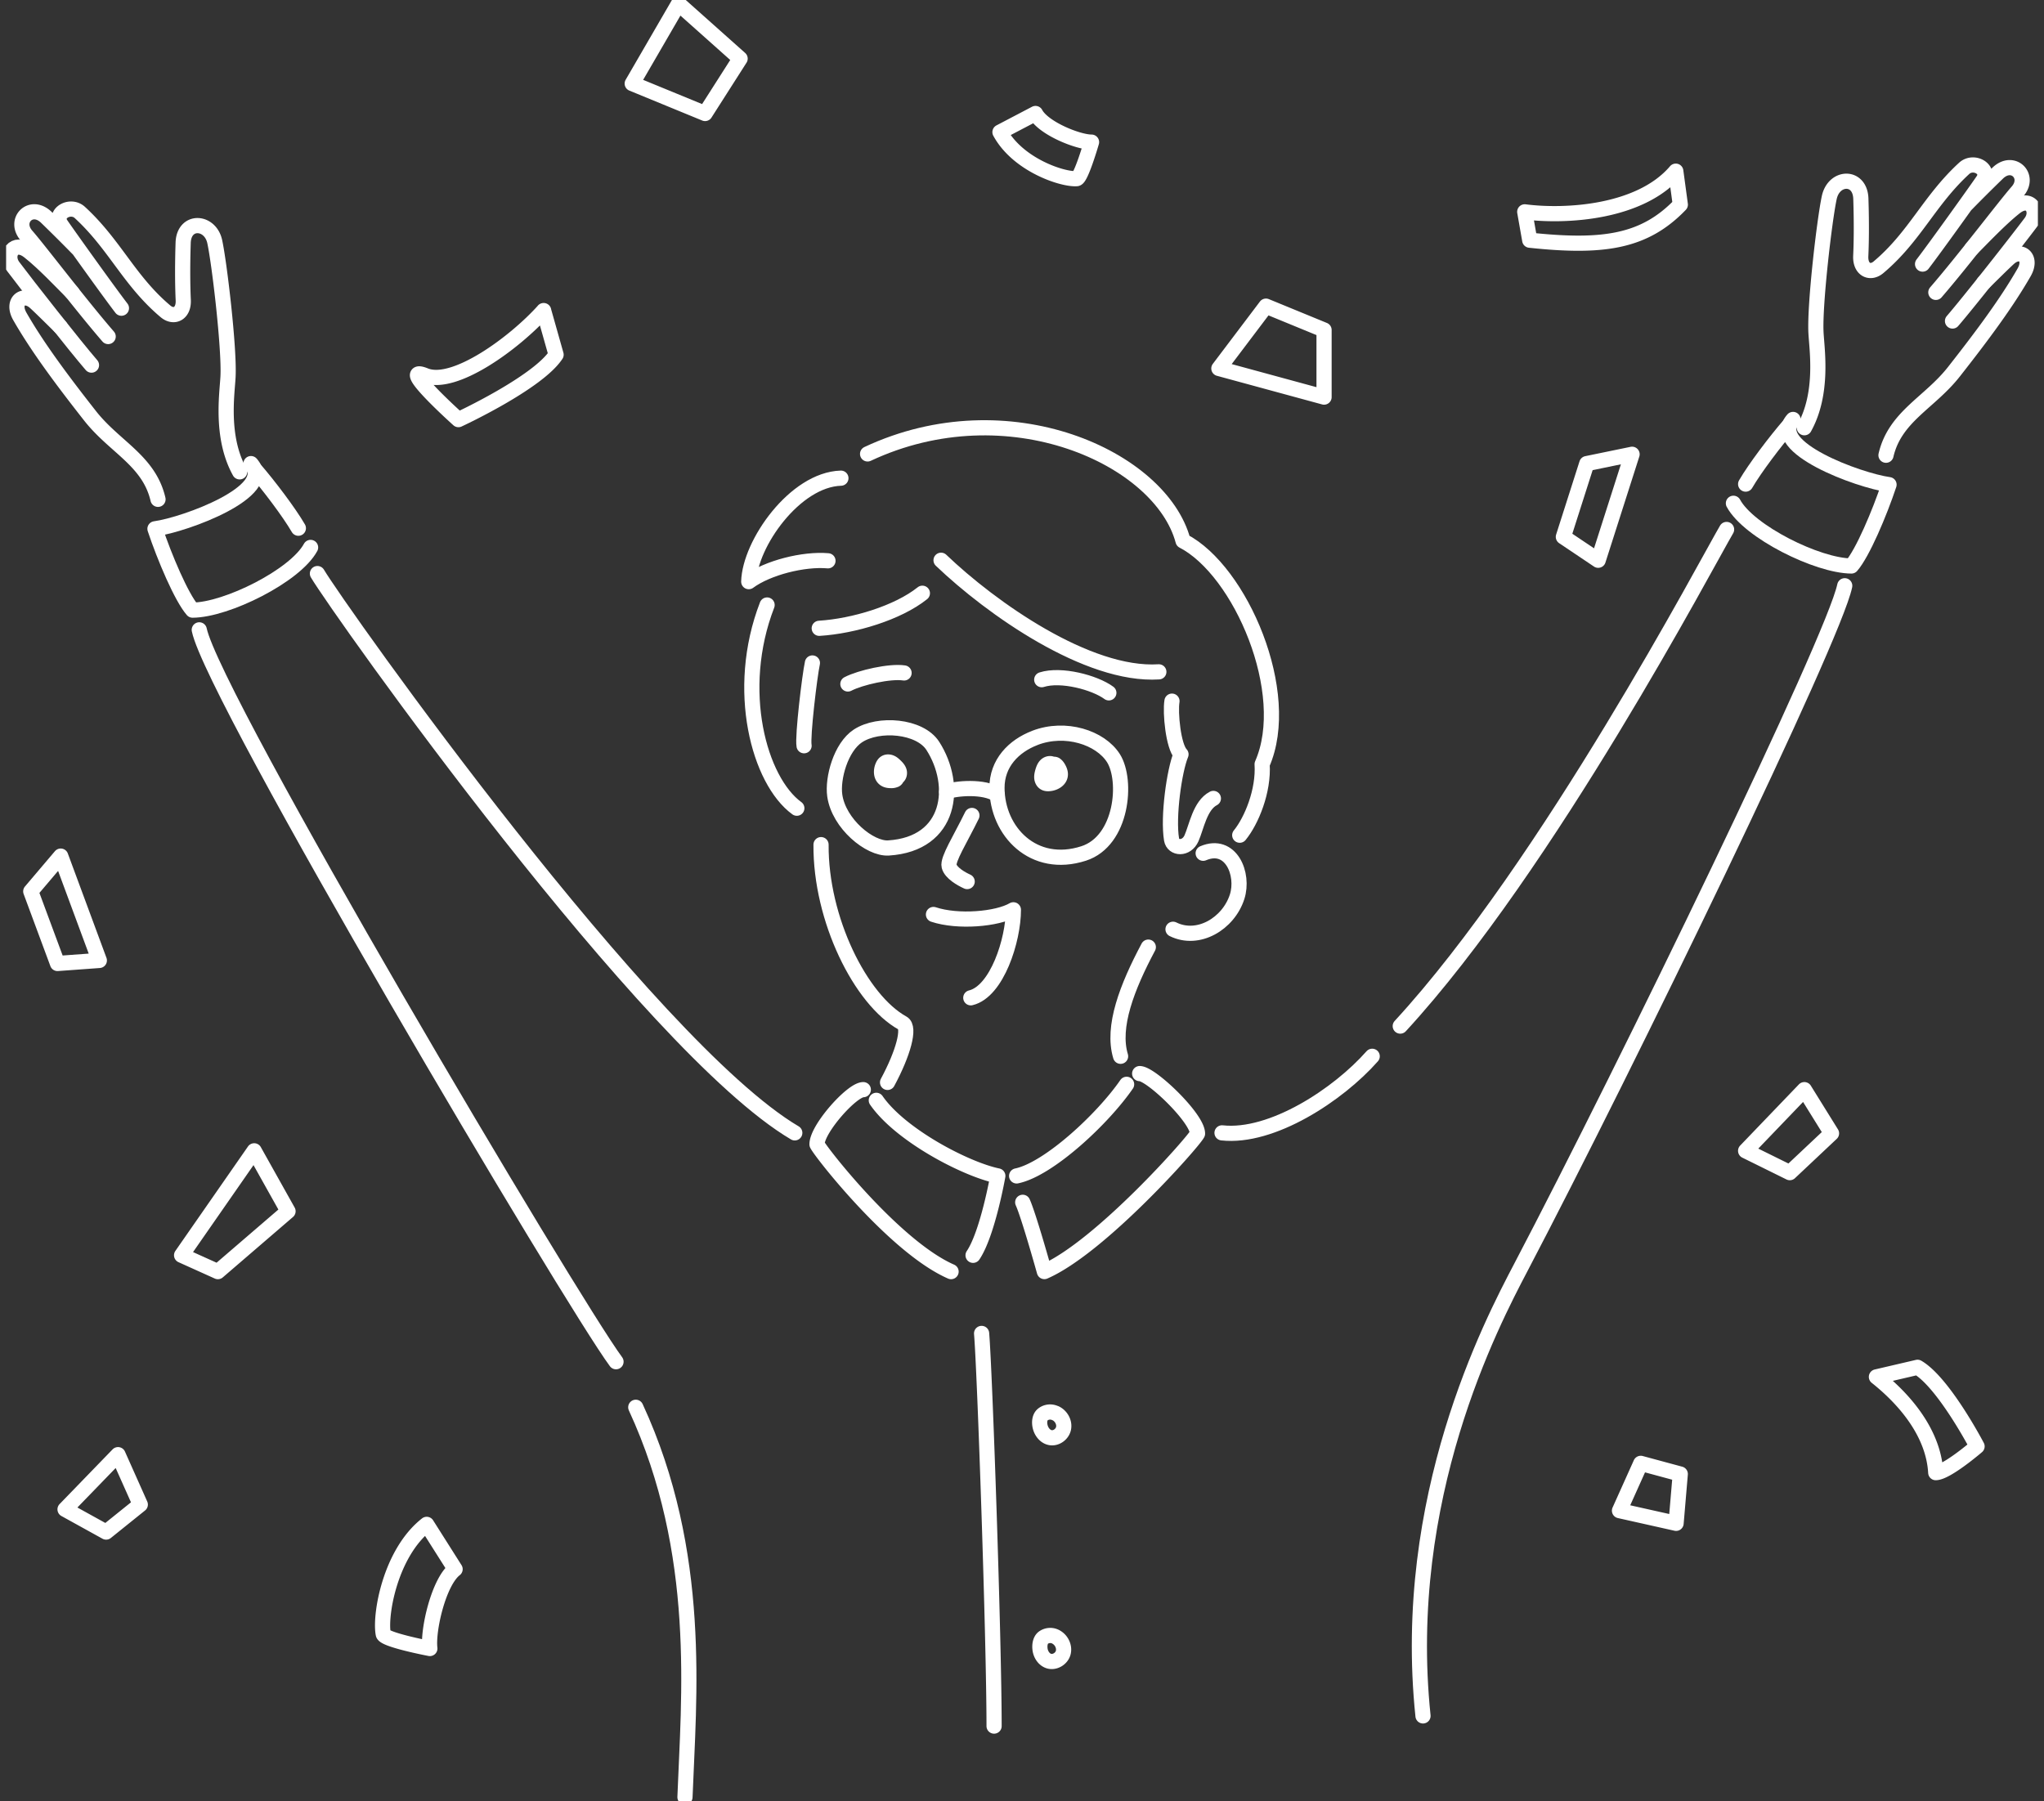 <svg width="202" height="178" fill="none" xmlns="http://www.w3.org/2000/svg"><rect width="100%" height="100%" fill="#333333" stroke="none"/><g clip-path="url(#clip0_4269_242)" stroke="#fff" stroke-width="1.5" stroke-linecap="round" stroke-linejoin="round"><path d="M81.14 83.48c-.054 7.367 3.91 15.35 8.067 17.643.765.419.05 2.998-1.494 5.858m25.77-13.373c-2.095 3.935-3.624 7.875-2.741 10.79m8.161-20.065c2.741-1.169 4.078 2.066 3.353 4.305-.858 2.657-3.841 4.438-6.332 3.205m-23.674-1.46c2.411.804 6.307.469 7.899-.463 0 2.988-1.622 8.077-4.21 8.698m6.336-25.686c-2.086.799-3.758 2.485-3.748 4.946.015 4.314 3.62 8.072 8.566 6.474 3.831-1.237 4.334-7.219 2.948-9.413-1.297-2.052-4.758-3.166-7.761-2.012l-.005.005zm-17.486-.202c-1.701 1.119-2.535 4.196-2.293 5.897.4 2.791 3.462 5.296 5.306 5.183 6.233-.39 6.879-6.203 4.384-10.09-1.283-1.996-5.37-2.322-7.402-.985l.005-.005zM93 55.372c4.94 4.729 14.487 11.475 21.524 11.03m-33.562-4.304c3.403-.212 7.772-1.529 10.193-3.466m24.666 10.665c-.188 1.115.123 4.468.892 5.257-.665 1.598-1.306 6.189-.932 8.423.153.902 1.47.996 1.968-.124s.838-3.254 2.165-3.94M80.287 65.525c-.272 1.238-.991 7.259-.824 8.181m-.715 6.174c-3.718-2.702-6.188-11.682-2.939-20.085m7.294-12.535c-4.542.138-9.005 6.475-9.108 10.227 1.864-1.375 5.429-2.273 7.83-2.06"/><path d="M85.74 44.864c13.897-6.52 28.996.4 31.176 8.595 5.675 2.924 10.912 15.035 7.815 22.072.168 2.643-1.05 5.591-2.214 7.017"/><path d="M88.487 77.064a.908.908 0 01-.458.084c-.207 0-.424-.035-.592-.153-.375-.261-.385-.819-.212-1.243.06-.147.143-.295.281-.374.163-.094.37-.08.543-.005.172.074.31.207.443.335.163.158.326.335.38.557.054.222-.03.493-.246.572 0 0 0 .158-.139.232v-.005zm15.834-1.474c.138.093.232.241.311.39.103.197.182.418.153.635-.054.484-.577.78-1.06.829-.168.02-.351.015-.494-.074-.172-.104-.261-.306-.276-.508-.014-.202.035-.4.089-.592.069-.231.153-.473.33-.64.178-.168.484-.223.661-.06 0 0 .148-.079.286.015v.005z" fill="#fff"/><path d="M93.547 78.257c.892-.355 3.708-.596 5.01.291m4.393-11.371c1.899-.606 5.232.271 6.633 1.302m-20.237-1.968c-1.391-.212-4.325.45-5.553 1.09m12.259 12.994c-1.14 2.337-2.427 4.344-2.254 5.015.173.67 1.194 1.252 1.785 1.519M62.83 139.088c6.672 14.439 5.223 28.778 4.863 38.537m53.074-65.658c4.936.542 11.489-3.768 14.842-7.569m-57.063 7.569C64.068 103.426 33.51 60.298 31.37 56.689m-1.884-4.483c-.907-1.563-2.92-4.226-4.364-5.893"/><path d="M24.802 45.82c2.436 2.732-6.436 6.021-9.488 6.445.942 2.83 2.618 6.776 3.718 8.038 3.343-.015 10.143-3.388 11.662-6.198M19.693 62.25c1.385 6.717 36.762 66.355 41.185 72.336"/><path d="M23.682 46.634c-1.893-3.417-1.242-7.648-1.149-9.38.148-2.78-.848-11.237-1.312-13.372-.448-2.062-3.042-2.195-3.12.108-.085 2.609-.045 4.527.009 5.676.06 1.341-.927 1.8-1.746 1.114-3.6-3.023-5.015-6.608-8.476-9.783-.927-.853-2.624.079-1.854 1.198.769 1.12 4.704 6.623 5.966 8.265m3.615 18.891c-.888-3.826-4.286-5.163-6.712-8.25-2.855-3.634-5.232-6.844-6.933-9.813-.858-1.494.32-2.401 1.44-1.454.37.315 2.096 2.021 2.554 2.48m1.706-7.757a171.403 171.403 0 00-3.096-3.082c-1.51-1.455-3.274.316-1.943 1.825 1.154 1.306 5.316 6.795 8.058 9.96"/><path d="M9.041 36.086c-1.622-1.878-6.36-7.9-7.741-9.749-.854-1.144.069-2.658 1.548-1.499 1.48 1.16 3.314 3.122 4.27 4.069m131.263 72.507c14.636-15.893 30.455-46.057 32.25-49.084m1.883-4.483c.907-1.563 2.919-4.226 4.364-5.893"/><path d="M177.199 41.456c-2.436 2.732 6.435 6.021 9.487 6.445-.941 2.83-2.618 6.776-3.718 8.038-3.343-.015-10.143-3.388-11.662-6.198m11.001 8.151c-1.084 5.266-21.49 47.304-32.027 67.409-2.9 5.532-11.899 22.718-9.651 44.291"/><path d="M178.318 42.275c1.894-3.417 1.243-7.648 1.149-9.38-.148-2.78.848-11.237 1.312-13.373.464-2.135 3.043-2.194 3.121.109.084 2.608.045 4.527-.009 5.676-.06 1.341.927 1.8 1.745 1.114 3.6-3.023 5.015-6.608 8.477-9.783.927-.853 2.623.079 1.854 1.198-.769 1.12-4.704 6.623-5.967 8.265m-3.615 18.891c.888-3.827 4.286-5.163 6.712-8.25 2.855-3.634 5.232-6.844 6.933-9.813.858-1.494-.321-2.401-1.44-1.455-.37.316-2.096 2.022-2.554 2.48m-1.706-7.761a168.799 168.799 0 013.096-3.082c1.509-1.455 3.275.316 1.943 1.825-1.154 1.306-5.316 6.795-8.057 9.96"/><path d="M192.959 31.727c1.622-1.879 6.361-7.9 7.742-9.749.853-1.144-.069-2.658-1.549-1.499-1.459 1.144-3.313 3.122-4.27 4.068M85.317 107.696c-1.12 0-4.576 3.867-4.576 5.405.34.75 7.707 10.158 13.25 12.579m-7.388-16.928c2.377 3.447 8.862 6.824 12.008 7.47 0 0-1.006 5.716-2.446 7.846m16.465-17.959c1.12 0 5.716 4.393 5.716 5.932-.341.749-9.591 11.213-15.134 13.634 0 0-1.539-5.517-2.14-6.844m10.266-11.662c-2.377 3.447-7.722 8.407-10.868 9.053m-2.229 54.376c0-8.457-.912-34.966-1.233-38.808m7.412 30.036c.513.311.813.966.646 1.543-.168.577-.829.977-1.406.804-.478-.148-.798-.631-.872-1.129-.074-.498.039-.972.325-1.184a1.163 1.163 0 011.307-.034zm-.104-22.151c.543.256.903.883.794 1.474-.108.592-.73 1.056-1.321.937-.494-.098-.853-.552-.982-1.035-.128-.483-.054-.967.207-1.208.262-.242.76-.419 1.297-.163l.005-.005zM67.057.37L62.48 8.26l7.2 2.958 3.462-5.424L67.057.37zm92.991 148.936l5.592 1.252.414-4.872-3.905-1.055-2.101 4.675zM53.728 30.697c-2.875 3.2-8.832 7.579-11.707 6.415-2.875-1.164 3.284 4.36 3.284 4.36s7.806-3.616 9.65-6.416l-1.232-4.36h.005zm131.711 105.388c2.949 2.342 5.646 5.646 5.863 9.463 1.085-.015 4.083-2.594 4.083-2.594s-3.294-6.302-5.883-7.816l-4.063.947zM125.111 30.258l-4.655 6.159 10.395 2.83v-6.632l-5.74-2.357zM13.864 148.704l-2.2-4.931-5.236 5.404 4.058 2.244 3.378-2.717zM98.823 13.058c1.755 3.235 6.169 4.7 7.574 4.6.429 0 1.475-3.61 1.475-3.61-1.342 0-4.754-1.365-5.538-2.83l-3.511 1.84zM42.17 150.662c-3.616 2.835-4.651 8.969-4.296 10.833.064.572 4.606 1.435 4.606 1.435-.222-1.795.858-6.573 2.495-7.84l-2.806-4.428zM156.813 45.82l-2.312 7.24 3.442 2.312 3.348-10.474-4.478.922zM3.04 88.1l2.643 7.126 4.133-.301-3.817-10.311L3.04 88.1zm147.644-67.162c4.049.522 11.421.098 14.927-4.02l.448 3.305c-3.54 3.683-7.594 4.295-14.882 3.516l-.493-2.801zM25.122 113.742l-7.175 10.321 3.585 1.617 6.933-5.966-3.343-5.972zm153.196-6.046l-5.804 6.046 4.364 2.155 4.123-3.881-2.683-4.32z"/></g><defs><clipPath id="clip0_4269_242"><path fill="#fff" transform="translate(.604)" d="M0 0h200.792v178H0z"/></clipPath></defs></svg>